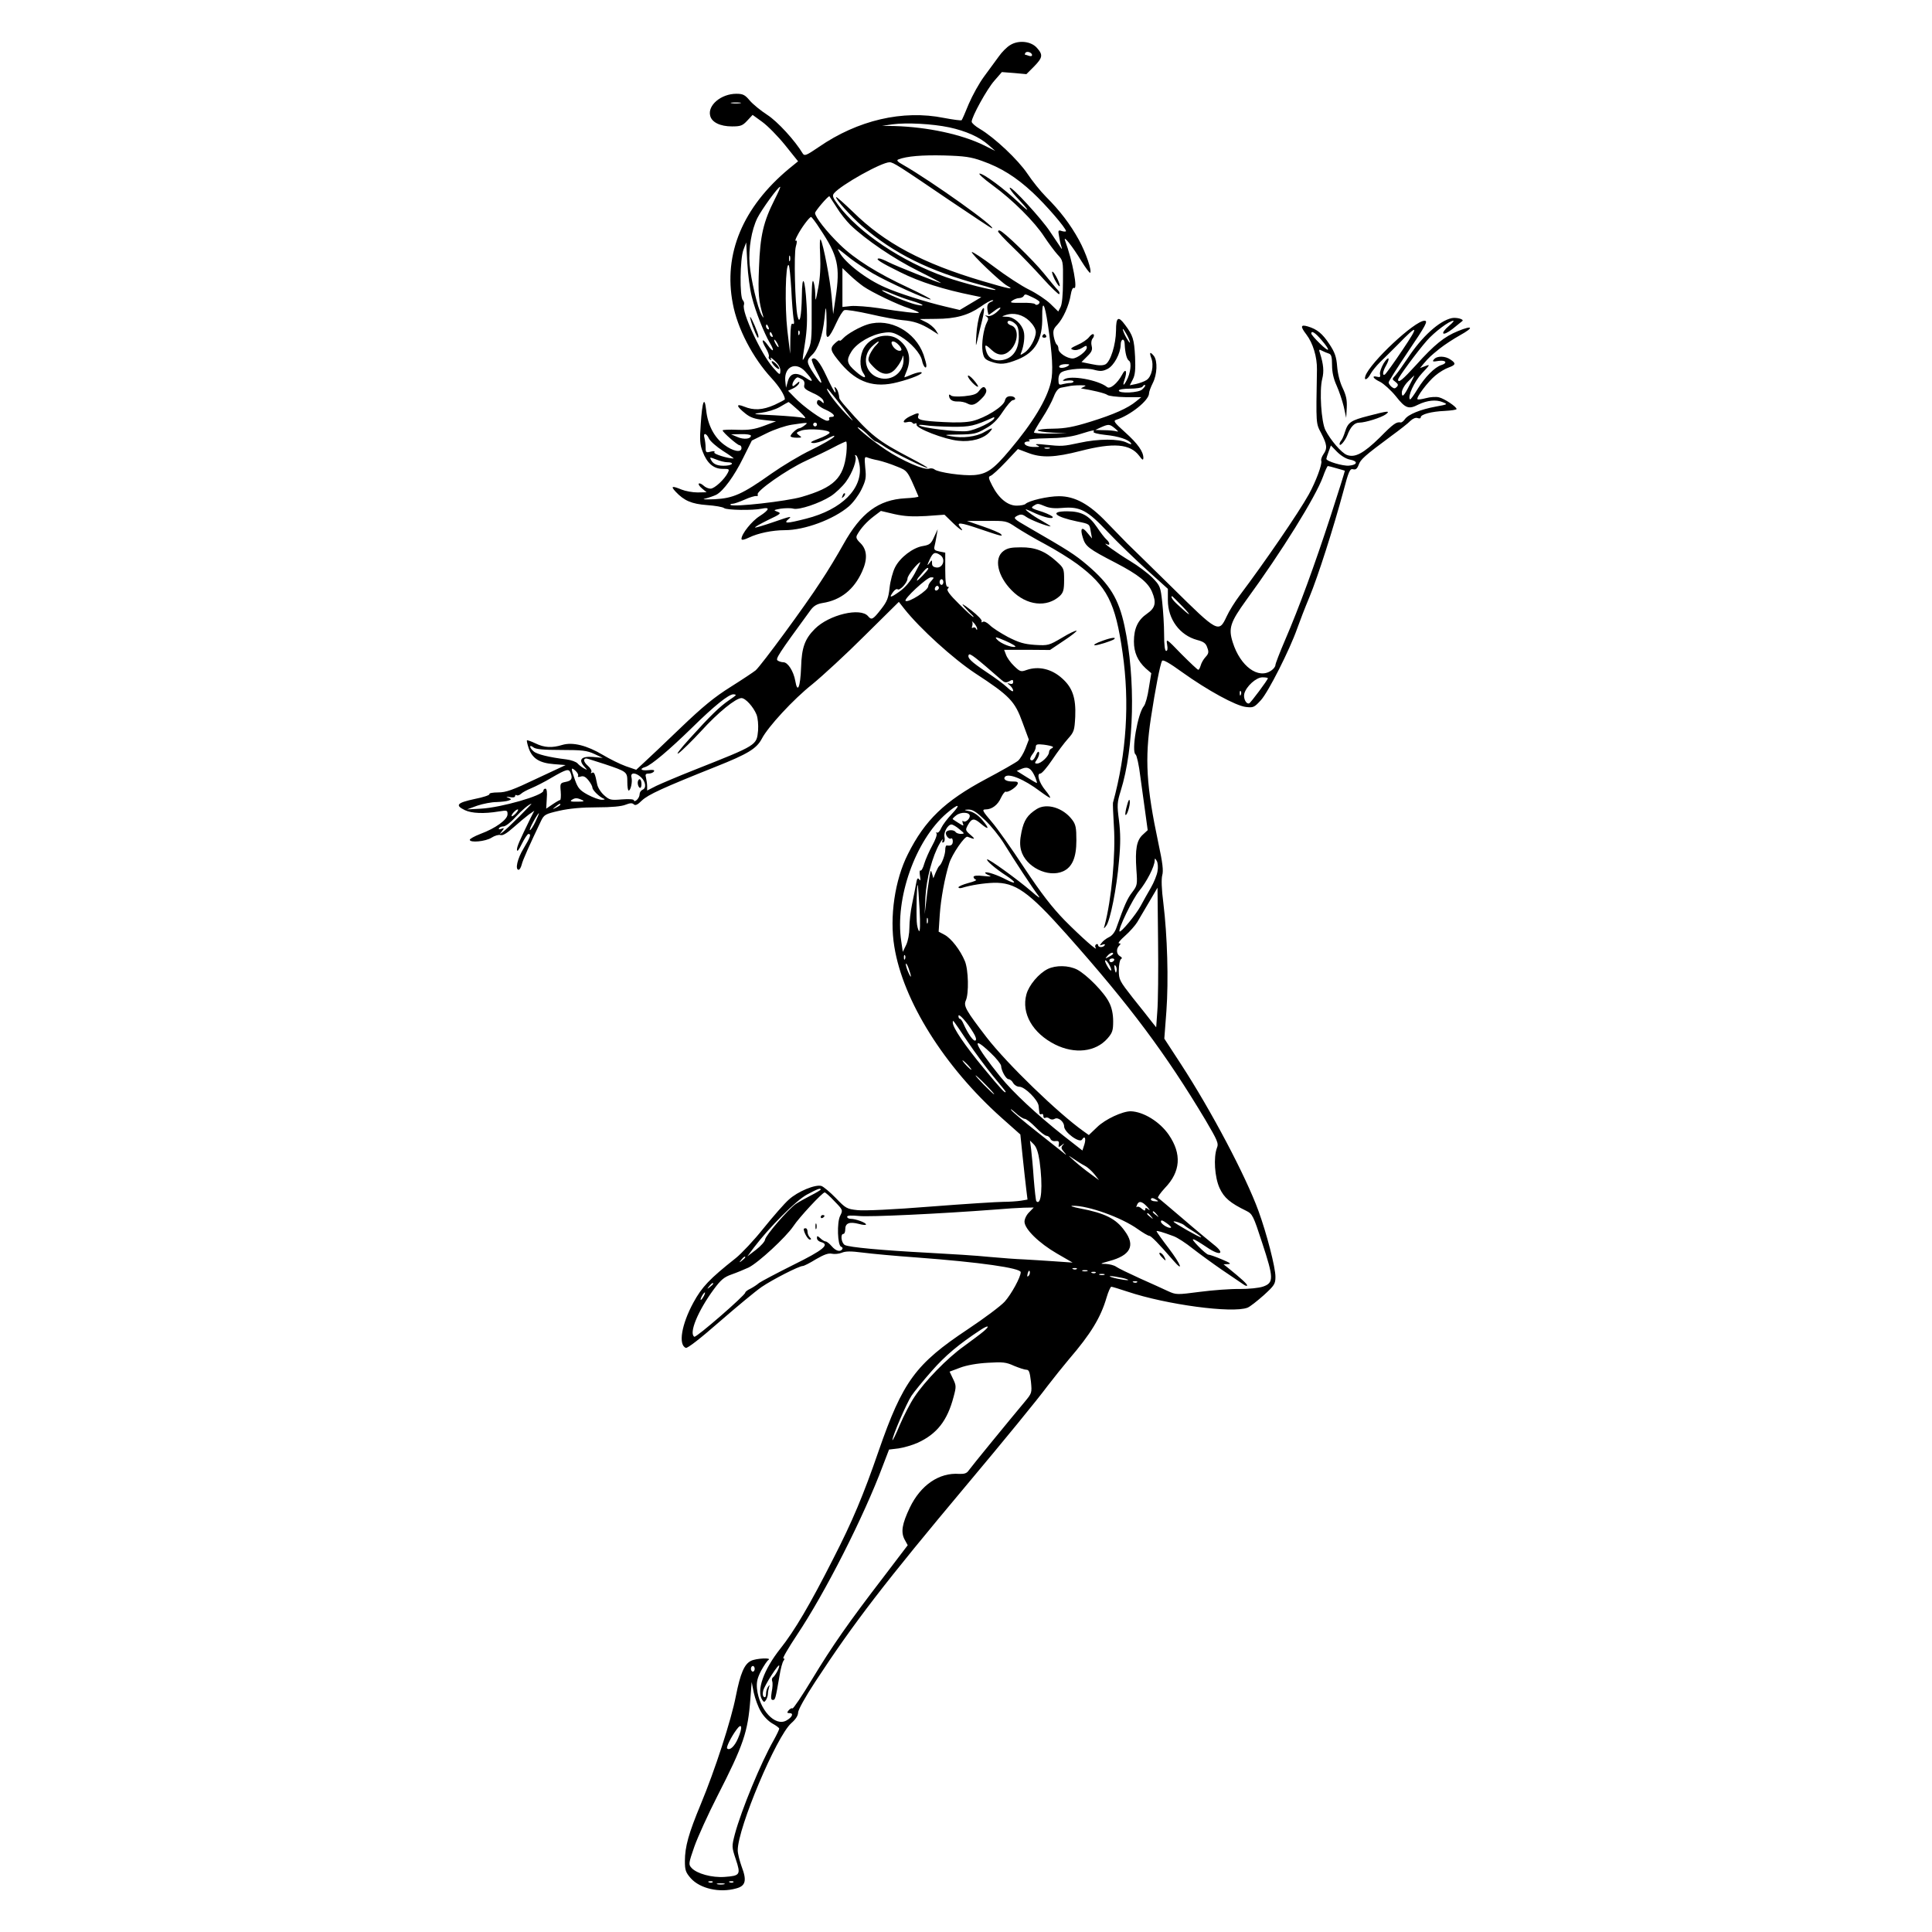 <?xml version="1.0" standalone="no"?>
<!DOCTYPE svg PUBLIC "-//W3C//DTD SVG 20010904//EN"
 "http://www.w3.org/TR/2001/REC-SVG-20010904/DTD/svg10.dtd">
<svg version="1.0" xmlns="http://www.w3.org/2000/svg"
 width="1024pt" height="1024pt" viewBox="0 0 1024 1024"
 preserveAspectRatio="xMidYMid meet">
<g transform="translate(0,1024) scale(0.1,-0.1)"
fill="#000000" stroke="none">
<path d="M5354 10001 c-17 -10 -44 -37 -60 -60 -16 -22 -51 -69 -77 -105 -27
-36 -63 -102 -82 -146 -18 -45 -35 -83 -38 -87 -3 -3 -46 3 -94 12 -218 44
-457 -12 -663 -154 -66 -45 -76 -49 -85 -35 -42 70 -134 170 -188 205 -34 22
-76 56 -93 76 -25 30 -36 36 -71 36 -81 0 -153 -61 -139 -116 8 -35 53 -57
116 -57 45 0 56 4 80 30 l29 31 51 -37 c29 -21 83 -76 121 -123 l69 -86 -48
-39 c-245 -204 -349 -452 -298 -715 24 -131 106 -288 205 -395 40 -43 71 -92
71 -112 0 -3 -25 -16 -55 -30 -64 -28 -110 -30 -161 -9 -45 18 -42 2 7 -37 26
-21 50 -29 98 -34 l64 -7 -64 -24 c-51 -19 -80 -23 -142 -21 -42 2 -77 0 -77
-3 0 -10 79 -79 90 -79 6 0 10 -7 10 -15 0 -26 -46 -17 -92 18 -53 39 -87 106
-95 182 -9 81 -21 49 -29 -74 -6 -81 -4 -109 10 -144 23 -62 58 -92 106 -92
35 0 37 -1 28 -20 -18 -36 -71 -85 -92 -85 -11 0 -28 7 -38 17 -10 9 -21 13
-24 10 -4 -4 4 -15 17 -26 l24 -20 -48 -1 c-26 0 -64 7 -84 15 -51 21 -60 19
-32 -11 45 -48 85 -65 166 -71 43 -3 84 -10 91 -16 14 -11 152 -13 200 -3 45
10 40 -6 -11 -39 -42 -26 -97 -95 -97 -121 0 -8 13 -6 40 7 47 23 124 39 189
39 106 0 259 57 340 126 22 19 52 59 67 90 23 48 26 62 20 115 -5 56 -4 60 12
54 9 -4 35 -11 57 -15 22 -5 66 -19 97 -32 60 -24 56 -19 116 -159 2 -4 -30
-8 -70 -10 -142 -8 -235 -77 -328 -244 -30 -54 -84 -144 -121 -199 -79 -123
-315 -444 -344 -469 -11 -9 -71 -49 -133 -88 -86 -54 -147 -104 -265 -217 -84
-81 -172 -164 -194 -184 l-41 -38 -55 19 c-31 11 -85 38 -122 60 -84 50 -159
69 -214 53 -55 -17 -96 -15 -143 8 -23 11 -43 18 -45 16 -2 -2 2 -20 9 -41 19
-55 57 -79 133 -85 l63 -5 -154 -72 c-128 -61 -162 -73 -204 -73 -28 0 -49 -4
-46 -9 3 -5 -33 -17 -79 -26 -93 -20 -105 -33 -51 -59 36 -17 101 -20 179 -7
45 7 47 7 47 -15 0 -28 -63 -74 -144 -104 -31 -12 -56 -26 -56 -31 0 -17 84
-9 115 11 17 11 38 17 48 14 12 -4 34 10 69 41 28 25 64 55 80 67 l30 21 -20
-39 c-60 -123 -72 -150 -72 -168 1 -13 10 -1 26 32 14 28 30 52 35 52 16 0 10
-17 -26 -77 -33 -54 -46 -113 -26 -113 5 0 12 12 16 27 5 23 41 103 103 233
16 32 22 36 97 53 53 12 120 18 199 18 77 0 131 5 152 14 23 9 35 10 43 2 8
-8 20 -3 43 20 34 32 113 68 391 179 171 68 217 96 245 149 32 62 166 208 267
288 55 45 181 161 279 259 l180 178 29 -37 c83 -105 260 -265 375 -341 184
-120 211 -149 251 -260 l34 -92 -18 -47 c-10 -26 -28 -55 -39 -65 -12 -10 -89
-54 -172 -98 -217 -116 -322 -217 -412 -397 -69 -136 -98 -332 -72 -490 46
-287 265 -637 569 -908 l99 -88 12 -116 c7 -64 15 -141 19 -172 l7 -57 -35 -6
c-20 -3 -61 -6 -92 -6 -31 0 -205 -11 -385 -25 -199 -16 -353 -23 -389 -19
-57 6 -63 10 -115 64 -30 31 -65 60 -76 64 -32 10 -126 -29 -173 -72 -23 -20
-83 -89 -134 -152 -50 -63 -117 -134 -147 -158 -140 -111 -179 -152 -225 -236
-63 -116 -81 -224 -40 -240 9 -3 75 48 179 139 91 79 191 162 223 184 59 40
198 111 218 111 6 0 38 16 70 36 43 25 66 33 84 29 13 -3 37 -1 52 5 21 9 49
9 111 1 46 -6 175 -18 288 -26 335 -25 550 -56 550 -78 0 -26 -50 -117 -85
-156 -21 -23 -108 -88 -195 -146 -277 -184 -345 -276 -473 -645 -81 -235 -140
-375 -240 -570 -125 -247 -207 -385 -281 -478 -89 -112 -128 -223 -96 -272 9
-13 11 -13 20 0 5 8 10 23 10 32 0 9 3 25 6 35 5 15 4 15 -5 3 -6 -8 -11 -25
-11 -38 0 -14 -4 -21 -11 -16 -6 3 -8 17 -4 33 7 29 85 150 85 132 0 -14 -22
-54 -34 -62 -5 -4 -6 -13 -3 -21 3 -8 2 -33 -3 -56 -5 -32 -4 -42 6 -42 13 0
14 4 35 125 6 39 16 76 22 83 6 8 6 12 -1 12 -6 0 26 55 71 123 150 224 355
628 456 898 l33 86 50 6 c27 4 73 17 102 30 102 47 157 117 190 243 15 55 14
61 -3 96 l-18 38 56 21 c34 13 91 23 147 26 78 5 97 3 138 -16 27 -11 56 -21
66 -21 14 0 18 -12 24 -62 6 -61 5 -62 -32 -107 -78 -93 -285 -346 -298 -365
-10 -15 -23 -19 -50 -18 -107 8 -205 -60 -262 -179 -41 -86 -48 -129 -28 -168
l17 -31 -124 -163 c-192 -250 -276 -371 -382 -546 -53 -88 -101 -159 -105
-156 -4 3 -13 -2 -20 -10 -10 -12 -9 -15 5 -15 23 0 14 -22 -17 -39 -60 -34
-144 57 -156 169 -3 35 2 56 22 95 15 27 32 53 39 57 20 13 -66 9 -93 -5 -35
-17 -56 -66 -80 -187 -24 -125 -111 -393 -186 -573 -64 -154 -84 -225 -84
-301 0 -48 4 -60 31 -91 49 -55 153 -79 241 -54 50 13 57 42 29 115 -11 31
-21 70 -21 87 0 118 205 604 284 674 23 20 36 40 36 56 0 14 38 83 90 162 207
316 367 524 808 1050 188 224 370 446 424 519 34 44 85 108 113 141 117 136
169 222 200 328 9 31 21 57 25 57 5 0 44 -12 86 -26 206 -69 556 -116 636 -85
13 5 51 35 86 66 57 52 62 60 62 98 0 50 -46 228 -90 349 -67 184 -250 531
-411 778 l-88 135 11 145 c12 165 5 401 -16 573 -10 76 -11 128 -6 148 7 24 2
66 -20 168 -65 306 -73 448 -40 666 23 151 49 285 59 302 4 9 38 -10 107 -60
134 -96 284 -178 337 -184 40 -5 45 -2 80 36 40 44 153 268 192 379 13 37 42
112 65 167 45 108 128 368 180 561 28 107 35 121 51 117 14 -4 22 2 30 23 10
29 31 48 174 154 44 32 90 68 101 80 13 12 28 18 38 14 9 -3 16 -2 16 4 0 16
57 31 127 34 35 2 63 6 63 10 0 12 -64 55 -93 62 -15 4 -46 2 -68 -4 -23 -6
-43 -9 -46 -6 -9 8 55 93 94 125 21 18 53 37 71 43 38 14 40 22 10 42 -28 20
-72 21 -88 1 -10 -12 -6 -13 24 -8 39 6 51 -11 15 -22 -35 -11 -87 -64 -125
-126 -20 -33 -38 -58 -41 -56 -14 15 23 95 64 139 43 45 44 48 18 38 l-29 -11
19 23 c31 36 37 41 85 80 25 20 74 52 108 71 76 42 69 55 -11 22 -71 -29 -123
-70 -222 -180 -71 -78 -95 -98 -95 -77 0 11 102 149 152 206 40 46 120 106
141 106 5 0 -5 -12 -22 -26 -52 -44 -37 -60 17 -18 26 21 49 40 52 42 13 9
-29 21 -55 16 -66 -14 -159 -98 -235 -214 -24 -36 -52 -75 -63 -88 -20 -22
-20 -22 -1 -36 15 -12 16 -17 7 -27 -10 -10 -15 -9 -28 1 -8 7 -15 17 -15 23
0 6 45 77 100 159 99 146 110 168 90 168 -52 0 -287 -220 -313 -292 -10 -29
11 -21 27 10 8 15 31 43 50 62 20 19 62 61 94 93 109 112 115 105 26 -27 -46
-69 -89 -128 -94 -131 -14 -9 -12 16 5 45 25 44 16 57 -11 15 -13 -22 -22 -48
-20 -58 4 -15 0 -18 -15 -14 -32 8 -21 -10 16 -27 19 -10 57 -44 83 -76 51
-65 68 -71 120 -44 46 22 93 27 127 13 30 -12 30 -12 -35 -24 -81 -15 -146
-41 -164 -67 -7 -10 -17 -18 -22 -17 -23 4 -38 -6 -111 -80 -86 -84 -132 -109
-175 -92 -28 11 -86 78 -113 131 -22 43 -33 210 -17 272 10 40 7 76 -12 136
-7 20 -5 22 11 13 10 -5 26 -12 36 -15 13 -4 17 -17 17 -61 0 -38 8 -73 24
-108 13 -29 30 -79 38 -112 l13 -60 3 54 c2 41 -3 65 -22 105 -15 31 -26 76
-29 114 -4 51 -12 74 -41 118 -38 57 -65 79 -115 94 -38 11 -40 0 -7 -43 35
-46 57 -119 56 -185 -5 -296 -6 -284 23 -339 31 -60 33 -80 11 -111 -8 -12
-14 -28 -11 -35 6 -16 -29 -110 -66 -177 -55 -99 -237 -364 -366 -535 -25 -33
-57 -84 -70 -113 -41 -88 -47 -84 -285 151 -113 111 -222 218 -242 237 -19 19
-67 69 -107 110 -93 98 -170 140 -254 140 -59 0 -159 -23 -178 -41 -5 -5 -26
-9 -47 -9 -47 0 -95 39 -129 106 -20 39 -22 47 -9 52 8 2 44 35 80 73 l65 69
53 -20 c72 -28 143 -25 279 10 175 45 263 38 311 -26 17 -23 21 -25 22 -11 0
33 -29 75 -97 136 -57 51 -64 61 -47 66 75 24 174 103 174 140 0 9 9 33 20 55
23 45 26 116 6 143 -20 25 -26 21 -14 -11 15 -39 2 -99 -25 -116 -12 -8 -37
-17 -55 -21 l-34 -7 16 31 c12 23 15 51 12 120 -5 93 -11 113 -53 169 -36 49
-48 42 -48 -30 -1 -75 -29 -164 -56 -179 -14 -7 -36 -7 -73 1 l-54 11 30 30
c24 23 29 35 24 55 -4 15 -2 32 5 40 7 8 9 18 5 22 -4 4 -15 -3 -24 -15 -9
-12 -37 -31 -61 -41 -37 -17 -41 -21 -23 -26 13 -4 31 0 47 10 22 14 25 14 25
1 0 -18 -51 -57 -75 -57 -30 0 -75 30 -75 50 0 10 -4 21 -9 24 -5 3 -12 22
-16 42 -5 31 -2 41 19 63 30 32 62 101 71 159 4 25 11 39 17 36 22 -14 -7 143
-47 251 -12 34 41 -33 86 -108 23 -37 44 -65 47 -63 10 11 -22 105 -59 173
-46 84 -101 156 -175 230 -29 29 -73 84 -99 123 -49 73 -174 191 -252 237 -24
14 -43 31 -43 38 0 26 81 173 120 217 l40 46 65 -5 65 -6 40 40 c46 47 49 62
17 98 -31 37 -99 44 -143 16z m116 -53 c0 -6 -7 -7 -16 -4 -9 3 -18 6 -20 6
-3 0 -3 4 1 10 7 11 35 2 35 -12z m-1547 -255 c-13 -2 -33 -2 -45 0 -13 2 -3
4 22 4 25 0 35 -2 23 -4z m1108 -128 c88 -19 161 -51 209 -94 l35 -31 -60 30
c-118 58 -299 97 -475 102 l-65 1 55 8 c75 10 211 3 301 -16z m174 -178 c100
-35 181 -86 268 -167 71 -66 177 -189 177 -205 0 -3 -10 -3 -21 0 -20 7 -22 5
-16 -26 3 -19 8 -43 12 -54 6 -19 5 -19 -7 -1 -7 10 -31 46 -53 79 -43 66
-204 241 -213 232 -3 -3 12 -24 34 -48 72 -76 79 -93 14 -31 -78 74 -186 154
-208 154 -8 0 22 -28 69 -62 106 -77 224 -195 274 -273 22 -33 53 -75 69 -93
31 -33 31 -34 30 -145 0 -69 -5 -121 -13 -135 l-12 -23 -42 41 c-23 22 -74 56
-113 75 -39 19 -122 73 -184 120 -62 47 -116 82 -119 79 -7 -7 154 -161 188
-179 42 -23 11 -17 -131 25 -317 94 -519 201 -687 367 -47 45 -87 81 -89 78
-7 -7 78 -102 137 -153 169 -146 355 -238 629 -312 46 -12 81 -24 79 -26 -7
-7 -175 36 -263 67 -233 82 -463 236 -571 382 -30 40 -33 50 -22 63 37 44 251
164 294 164 20 0 50 -20 318 -202 120 -81 221 -148 224 -148 31 0 -317 248
-470 336 -31 17 -37 25 -25 29 43 17 125 24 243 21 107 -3 142 -8 200 -29z
m-1099 -204 c-60 -119 -77 -191 -83 -359 -6 -141 -2 -181 22 -260 4 -11 0 -8
-8 6 -21 35 -58 193 -64 270 -6 84 10 180 41 244 24 47 110 166 121 166 3 0
-10 -30 -29 -67z m327 -40 c19 -32 53 -74 74 -95 82 -79 233 -181 358 -243 72
-36 126 -65 122 -65 -11 0 -236 89 -279 111 -21 11 -42 19 -48 19 -26 0 6 -21
112 -73 104 -52 231 -92 386 -123 l43 -9 -57 -34 -57 -34 -76 18 c-99 23 -252
71 -320 102 -100 43 -213 131 -242 186 -14 25 -17 27 61 -35 25 -19 77 -54
116 -77 81 -47 293 -143 307 -138 5 1 -48 29 -118 62 -166 77 -285 152 -363
228 -70 68 -132 147 -132 168 0 10 67 89 76 89 0 0 17 -26 37 -57z m-87 -116
c95 -142 108 -198 83 -364 l-13 -88 -8 90 c-8 93 -44 279 -58 305 -5 8 -6 -27
-3 -80 3 -63 0 -122 -10 -175 -15 -77 -15 -78 -16 -30 -1 28 -6 57 -11 65 -6
9 -9 -46 -8 -155 1 -157 -1 -174 -22 -218 -12 -26 -24 -46 -25 -45 -2 2 4 44
12 93 10 64 13 122 8 200 -8 143 -24 171 -25 45 -2 -107 -12 -155 -23 -105
-13 59 -20 329 -9 368 7 24 7 35 0 31 -5 -3 -2 9 8 27 20 40 64 99 73 99 3 0
25 -28 47 -63z m-361 -361 c19 -77 65 -192 96 -245 26 -43 18 -52 -11 -11 -30
42 -38 30 -11 -15 12 -20 19 -40 16 -45 -3 -5 0 -12 6 -16 8 -5 9 -3 4 7 -4 8
6 1 22 -14 20 -18 30 -37 29 -53 -1 -24 -3 -23 -39 18 -64 73 -167 296 -154
332 3 8 0 19 -6 25 -17 17 -15 218 3 266 l15 40 6 -110 c3 -60 14 -141 24
-179z m202 192 c-3 -7 -5 -2 -5 12 0 14 2 19 5 13 2 -7 2 -19 0 -25z m7 -150
c3 -68 9 -138 12 -157 5 -24 3 -32 -5 -27 -8 5 -11 -17 -12 -76 l-1 -83 -15
125 c-14 125 -10 356 7 345 4 -2 10 -60 14 -127z m382 14 c46 -32 182 -97 242
-116 28 -10 52 -20 52 -23 0 -6 -88 4 -214 24 -54 8 -120 13 -145 11 l-46 -5
0 103 0 103 40 -38 c22 -21 54 -47 71 -59z m258 -77 c61 -18 76 -31 24 -20
-42 9 -176 64 -183 76 -3 4 19 -3 49 -16 30 -13 79 -31 110 -40z m641 18 c19
-9 35 -20 35 -24 0 -12 -18 -20 -24 -11 -3 5 -35 8 -72 7 -57 -1 -64 1 -48 12
10 7 26 13 35 13 10 0 21 5 24 10 8 13 8 13 50 -7z m-223 -23 c-21 -9 -24 -24
-13 -68 1 -2 13 6 27 17 38 30 51 26 16 -4 -19 -16 -37 -23 -49 -19 -13 4 -15
3 -4 -4 10 -7 11 -14 2 -30 -18 -34 -30 -114 -23 -156 6 -33 12 -41 42 -52 51
-18 78 -16 145 11 93 38 132 106 129 228 -1 92 13 71 30 -44 24 -157 29 -250
16 -304 -21 -92 -96 -216 -217 -359 -87 -104 -122 -128 -189 -134 -60 -5 -191
14 -211 30 -7 6 -20 7 -29 4 -24 -9 -141 41 -229 100 -77 51 -181 138 -140
116 11 -6 33 -24 49 -41 17 -17 33 -31 37 -31 5 0 28 -14 53 -31 46 -30 207
-109 222 -109 5 1 -36 24 -91 53 -172 90 -209 119 -342 271 -18 20 -33 40 -34
44 -3 27 -9 46 -19 56 -8 8 -9 6 -5 -6 4 -10 5 -18 2 -18 -4 0 -24 38 -46 85
-36 78 -62 108 -78 91 -3 -3 8 -33 26 -66 39 -73 29 -79 -16 -10 -40 60 -40
70 -8 100 31 29 55 101 65 193 6 63 8 66 10 27 1 -25 2 -65 0 -89 -3 -59 14
-47 52 36 16 35 35 66 43 69 8 4 70 -6 137 -21 68 -16 146 -30 173 -32 58 -5
95 -17 150 -51 l39 -25 -15 24 c-9 13 -31 32 -50 41 l-34 17 86 1 c103 0 171
19 236 64 26 19 55 35 63 35 8 0 5 -4 -8 -9z m205 -102 c20 -20 33 -42 33 -58
0 -34 -31 -90 -60 -109 -23 -15 -24 -15 -16 4 13 34 19 83 12 108 -10 40 -51
77 -88 78 -31 1 -32 1 -8 9 43 15 91 3 127 -32z m-75 -15 c13 -11 18 -30 18
-66 0 -80 -41 -127 -108 -127 -35 1 -57 18 -66 53 -8 33 -4 34 30 2 34 -32 68
-32 99 -1 43 43 46 118 5 131 -11 3 -20 11 -20 16 0 14 22 11 42 -8z m-1308
-19 c3 -8 2 -12 -4 -9 -6 3 -10 10 -10 16 0 14 7 11 14 -7z m1915 -79 c0 -5
-8 6 -19 25 -11 19 -19 40 -19 45 0 6 8 -6 19 -25 11 -19 19 -39 19 -45z
m-1752 43 c-3 -8 -6 -5 -6 6 -1 11 2 17 5 13 3 -3 4 -12 1 -19z m-143 -4 c3
-8 2 -12 -4 -9 -6 3 -10 10 -10 16 0 14 7 11 14 -7z m2910 -26 c51 -59 45 -71
-9 -18 -25 24 -45 48 -45 52 0 18 21 5 54 -34z m-2884 -18 c6 -11 8 -20 6 -20
-3 0 -10 9 -16 20 -6 11 -8 20 -6 20 3 0 10 -9 16 -20z m1841 -2 c2 -48 11
-83 23 -90 15 -9 8 -67 -13 -105 -17 -32 -22 -28 -10 7 15 43 5 61 -13 25 -26
-48 -65 -80 -81 -66 -46 37 -194 64 -227 40 -12 -8 -7 -9 18 -6 17 2 32 0 32
-5 0 -4 -8 -8 -17 -8 -10 0 -28 -3 -40 -6 -20 -6 -23 -3 -23 24 0 20 7 35 18
40 31 17 129 24 171 12 33 -9 46 -8 72 5 34 18 68 82 69 128 0 32 20 37 21 5z
m-301 -118 c-20 -13 -53 -13 -45 0 3 6 18 10 33 10 21 0 24 -2 12 -10z m-1394
-27 c46 -50 49 -66 7 -37 -51 34 -84 29 -97 -16 l-10 -35 -4 38 c-6 73 55 102
104 50z m3207 -70 c-31 -62 -43 -74 -43 -43 0 13 14 39 32 57 18 18 33 33 34
33 1 0 -9 -21 -23 -47z m-3223 27 c12 -6 16 -17 13 -30 -4 -17 4 -24 45 -43
29 -12 53 -30 56 -41 4 -14 2 -16 -7 -7 -16 16 -27 14 -27 -5 0 -8 19 -24 45
-35 45 -20 59 -39 29 -39 -8 0 -12 -4 -9 -10 3 -5 -1 -10 -11 -10 -21 0 -128
76 -173 124 l-34 35 26 12 c14 6 29 19 32 27 5 12 1 12 -15 -3 -16 -14 -20
-15 -20 -4 0 13 18 39 28 39 2 0 12 -4 22 -10z m1495 -40 c-11 -5 -17 -9 -14
-9 50 -7 127 -25 138 -34 7 -6 50 -11 97 -12 l83 0 -27 -22 c-43 -36 -119 -70
-242 -108 -90 -28 -133 -36 -197 -37 -46 0 -83 -5 -83 -9 0 -4 35 -10 78 -12
l77 -3 -87 -2 c-49 -1 -88 2 -88 6 0 4 20 39 44 76 25 38 52 89 61 113 11 29
24 45 38 48 12 2 31 6 42 8 11 3 38 5 60 5 31 0 35 -1 20 -8z m325 6 c0 -3 -7
-12 -16 -20 -17 -18 -124 -23 -124 -6 0 6 26 10 59 10 33 0 63 5 66 10 6 10
15 13 15 6z m-1641 -68 c23 -29 57 -73 77 -98 24 -30 16 -24 -24 18 -54 56
-109 132 -97 132 2 0 22 -24 44 -52z m-196 -64 c36 -34 43 -45 26 -39 -13 4
-82 10 -154 14 -114 5 -123 7 -72 13 32 4 76 17 100 31 23 14 44 25 46 26 2 1
26 -20 54 -45z m31 -79 c-10 -8 -23 -15 -28 -15 -12 0 -46 -31 -46 -42 0 -4
14 -8 32 -8 29 0 30 1 13 13 -17 13 -16 15 12 25 38 13 155 4 150 -12 -2 -6
-28 -20 -58 -31 -42 -16 -49 -21 -30 -23 13 -2 46 8 74 22 34 18 46 21 36 10
-7 -9 -61 -40 -120 -69 -59 -28 -153 -85 -210 -125 -155 -110 -203 -131 -302
-136 -55 -2 -70 -1 -47 4 19 5 45 14 57 20 37 20 95 99 142 195 l46 92 77 38
c42 21 102 41 135 46 88 13 89 13 67 -4z m66 5 c0 -5 -4 -10 -10 -10 -5 0 -10
5 -10 10 0 6 5 10 10 10 6 0 10 -4 10 -10z m1580 -21 c18 -15 20 -19 7 -15
-10 3 -40 6 -65 6 l-47 1 30 14 c41 18 46 18 75 -6z m-114 -18 c-3 -5 25 -12
62 -16 71 -7 125 -25 137 -45 4 -7 -5 -5 -23 4 -41 21 -151 21 -250 -1 -88
-19 -94 -19 -182 -10 -42 5 -58 4 -45 -2 18 -9 18 -10 -7 -10 -32 -1 -58 8
-58 20 0 5 8 9 18 9 11 0 13 3 5 8 -7 4 36 8 95 9 76 1 126 7 172 21 78 24 83
25 76 13z m-2038 -36 c7 -14 40 -43 74 -65 35 -22 60 -40 56 -40 -32 0 -107
24 -102 32 5 7 -2 9 -20 4 -23 -6 -26 -4 -26 21 0 16 -3 38 -6 51 -9 30 10 28
24 -3z m222 16 c0 -18 -38 -22 -72 -7 l-33 14 53 1 c28 1 52 -3 52 -8z m506
-93 c-15 -133 -66 -182 -238 -232 -80 -23 -363 -55 -376 -42 -3 3 2 6 11 6 8
0 37 10 64 22 26 12 54 20 62 19 7 -1 10 2 7 8 -11 16 154 132 254 178 52 24
120 57 150 73 30 16 59 29 64 30 5 0 5 -28 2 -62z m2669 -34 c44 -8 41 -28 -5
-32 -32 -3 -120 23 -120 36 0 3 5 20 12 38 l12 33 33 -34 c20 -20 47 -37 68
-41z m-1592 59 c-7 -2 -19 -2 -25 0 -7 3 -2 5 12 5 14 0 19 -2 13 -5z m-1007
-89 c18 -123 -94 -235 -283 -283 -106 -27 -123 -27 -92 -1 19 16 5 13 -75 -15
-55 -19 -102 -33 -104 -31 -2 3 29 20 69 40 68 32 72 36 49 44 -22 8 -20 9 18
16 23 3 53 4 67 0 31 -8 138 28 198 66 25 16 62 51 81 77 35 48 60 118 49 136
-3 6 -1 7 5 3 6 -3 14 -27 18 -52z m-701 16 c36 0 31 -15 -6 -18 -42 -3 -67 6
-79 28 -10 18 -9 18 25 5 19 -8 46 -15 60 -15z m3229 -32 c22 -6 42 -12 44
-13 1 -1 -32 -107 -74 -236 -86 -264 -168 -488 -243 -662 -28 -65 -51 -125
-51 -132 0 -8 -10 -21 -22 -29 -68 -48 -164 22 -204 149 -24 75 -14 106 72
225 187 256 367 546 406 653 11 31 23 57 26 57 2 0 23 -5 46 -12z m-1543 -202
c21 -9 53 -12 91 -8 93 8 132 -13 240 -128 51 -54 144 -144 206 -200 l112
-101 0 -60 c0 -101 63 -186 155 -211 35 -9 47 -18 54 -41 9 -23 7 -32 -10 -50
-11 -12 -22 -32 -25 -44 -4 -13 -9 -23 -13 -23 -4 0 -44 38 -90 84 -78 81 -81
83 -75 50 4 -22 2 -34 -5 -34 -7 0 -11 30 -11 88 0 48 -5 125 -10 171 -9 81
-11 87 -52 129 -24 24 -77 64 -119 89 -65 39 -160 107 -121 88 17 -9 15 10 -4
26 -8 7 -31 36 -50 65 -42 62 -82 84 -158 84 -96 0 -66 -29 54 -54 65 -13 65
-13 71 -52 l7 -38 -24 29 c-29 37 -41 26 -25 -24 14 -47 29 -59 176 -135 119
-62 170 -103 191 -153 24 -57 18 -85 -27 -116 -48 -33 -69 -78 -69 -147 0 -58
20 -103 62 -142 l30 -26 -13 -79 c-6 -43 -18 -85 -26 -95 -33 -38 -68 -243
-44 -257 6 -4 18 -57 25 -117 8 -60 20 -148 27 -196 l12 -88 -26 -24 c-33 -30
-41 -77 -34 -184 6 -81 5 -85 -22 -121 -26 -33 -42 -70 -83 -186 -8 -25 -24
-45 -40 -52 -14 -7 -32 -20 -39 -30 -12 -15 -12 -16 4 -10 11 4 16 3 12 -3 -8
-13 -35 -13 -35 1 0 5 -5 7 -10 4 -6 -4 -7 -12 -3 -18 16 -25 -76 56 -164 145
-67 69 -123 141 -214 278 -67 102 -144 211 -171 242 -52 61 -55 68 -33 68 32
0 64 24 80 61 10 21 22 36 26 33 11 -6 56 23 63 41 3 10 -3 13 -23 13 -33 -1
-54 9 -46 23 16 25 102 -10 189 -76 27 -20 50 -35 52 -33 2 2 -9 20 -25 39
-34 41 -48 89 -27 89 8 0 36 33 63 73 26 39 64 90 83 111 33 37 35 44 39 118
4 98 -14 153 -69 202 -56 51 -125 67 -189 45 -30 -11 -35 -9 -66 21 -19 18
-38 45 -43 60 l-10 26 122 0 121 -1 73 49 c40 26 71 51 68 53 -3 3 -38 -13
-77 -37 -70 -41 -73 -42 -143 -38 -58 4 -85 12 -144 42 -39 21 -83 49 -96 63
-15 14 -30 22 -37 17 -7 -4 -9 -3 -6 3 4 6 -21 32 -56 59 -44 34 -55 39 -37
19 14 -16 32 -35 40 -42 8 -7 12 -13 9 -13 -4 0 -38 31 -76 69 -50 49 -67 73
-60 80 8 8 7 11 -1 11 -8 0 -12 27 -12 90 l0 91 -31 6 c-25 5 -30 10 -26 27 3
12 8 37 11 56 l6 35 -19 -41 c-16 -36 -24 -42 -59 -48 -53 -8 -122 -61 -148
-113 -12 -23 -25 -72 -29 -108 -6 -55 -13 -73 -46 -115 -42 -54 -50 -58 -68
-36 -40 48 -207 8 -282 -67 -53 -53 -70 -99 -73 -203 -4 -106 -19 -143 -31
-72 -9 50 -39 98 -63 98 -9 0 -23 4 -30 9 -13 8 2 32 174 267 17 23 34 33 64
38 96 15 166 71 209 166 30 66 27 115 -7 150 -24 23 -27 32 -18 47 19 34 50
68 88 97 l37 28 72 -17 c54 -12 97 -14 168 -10 l97 7 42 -41 c41 -40 67 -56
42 -26 -24 29 -1 27 104 -9 112 -38 126 -42 110 -26 -6 6 -48 24 -95 40 l-84
29 104 0 c103 1 105 1 157 -34 29 -19 98 -60 153 -89 56 -30 132 -77 170 -105
159 -118 203 -204 241 -471 38 -264 21 -532 -51 -795 -1 -5 1 -62 5 -125 10
-146 -13 -390 -49 -524 -6 -20 -5 -20 8 -3 21 25 56 200 68 344 9 93 8 147 0
214 -11 82 -10 96 9 157 72 230 80 595 20 875 -31 144 -78 220 -196 321 -67
57 -100 78 -313 201 -80 46 -82 49 -60 61 20 10 28 9 49 -6 23 -16 110 -50
128 -50 4 0 -18 14 -48 31 -47 25 -105 70 -75 57 6 -2 26 -11 45 -20 48 -21
90 -30 90 -19 0 5 -24 17 -52 27 -63 20 -67 22 -48 34 20 13 22 12 61 -4z
m-556 -259 c28 -21 13 -67 -20 -65 -18 2 -25 8 -25 22 0 20 0 20 -15 0 -12
-15 -12 -11 2 19 18 40 29 44 58 24z m-137 -97 c-22 -40 -49 -73 -80 -95 -49
-35 -59 -36 -33 -1 8 11 18 16 22 13 10 -11 53 34 53 57 0 16 54 84 68 86 1 0
-12 -27 -30 -60z m72 26 c0 -8 -60 -70 -60 -63 0 5 6 15 13 22 6 8 18 21 25
30 12 14 22 19 22 11z m17 -64 c-10 -10 -17 -23 -17 -29 0 -22 -103 -88 -120
-78 -13 8 113 125 134 125 18 0 18 -1 3 -18z m63 -7 c0 -8 -4 -15 -10 -15 -5
0 -10 7 -10 15 0 8 5 15 10 15 6 0 10 -7 10 -15z m-25 -36 c-10 -15 -25 -10
-19 6 4 8 10 12 15 9 5 -3 7 -10 4 -15z m1295 -96 c53 -56 39 -50 -27 11 -28
25 -41 46 -30 46 1 0 27 -26 57 -57z m-1091 -117 c0 -7 -2 -6 -6 2 -2 6 -10 9
-16 5 -6 -4 -8 0 -4 9 3 9 2 20 -1 24 -4 5 1 1 11 -9 9 -11 17 -24 16 -31z
m202 -94 c-18 -6 -77 17 -96 38 -15 17 -9 16 45 -7 34 -15 57 -29 51 -31z
m-74 -175 c17 -15 25 -17 42 -8 17 10 21 9 21 -3 0 -10 -6 -13 -17 -10 -17 5
-17 5 0 -9 9 -8 17 -20 17 -28 0 -7 -14 0 -32 18 -18 17 -67 53 -108 80 -84
56 -105 77 -95 93 6 9 36 -14 172 -133z m1413 8 c0 -8 -91 -130 -99 -133 -16
-6 -32 27 -26 51 10 39 63 87 96 87 16 0 29 -2 29 -5z m-143 -87 c-3 -8 -6 -5
-6 6 -1 11 2 17 5 13 3 -3 4 -12 1 -19z m-2677 -2 c0 -2 -17 -15 -37 -28 -48
-33 -96 -79 -208 -203 -50 -55 -76 -89 -58 -77 18 13 72 66 120 118 89 98 183
174 213 174 21 0 63 -46 80 -88 7 -19 10 -53 8 -84 -8 -79 -3 -76 -336 -208
-84 -33 -175 -72 -203 -85 l-49 -25 0 22 c0 13 -3 33 -6 46 -5 17 -2 22 14 22
12 0 24 5 28 11 5 8 -4 10 -30 7 -39 -4 -49 7 -15 17 32 11 124 88 249 210
116 114 192 175 217 175 7 0 13 -2 13 -4z m1680 -274 c3 -2 -1 -7 -7 -9 -7 -3
-13 -12 -13 -20 0 -20 -42 -60 -63 -60 -14 0 -14 3 0 23 8 13 13 29 10 36 -3
8 -9 2 -16 -14 -6 -16 -15 -28 -21 -28 -14 0 -13 13 5 36 8 10 15 26 15 36 0
13 8 15 43 11 23 -3 44 -8 47 -11z m-2606 -17 c112 0 137 -3 176 -21 l45 -21
-52 5 c-61 5 -79 -14 -47 -50 19 -21 19 -21 -2 -10 -11 6 -26 18 -33 26 -7 8
-34 18 -59 21 -90 11 -157 27 -174 43 -23 19 -24 39 -1 21 12 -10 51 -14 147
-14z m231 -75 c119 -40 120 -41 120 -95 0 -25 3 -45 7 -45 11 0 21 47 15 70
-7 27 22 27 51 0 25 -24 29 -58 7 -66 -8 -4 -15 -14 -15 -24 0 -10 -7 -23 -15
-30 -8 -7 -15 -8 -15 -2 0 6 -24 8 -64 5 -59 -5 -66 -3 -94 22 -17 15 -34 41
-37 59 -11 56 -16 66 -27 60 -7 -4 -8 -2 -4 4 4 6 -4 21 -18 33 -23 20 -27 39
-8 39 4 0 47 -14 97 -30z m2283 -72 c6 -16 10 -28 7 -28 -2 0 -27 14 -55 32
l-51 32 28 12 c32 13 50 1 71 -48z m-2424 10 c-4 -6 2 -8 14 -4 14 5 26 -1 41
-20 12 -15 21 -32 21 -39 0 -13 38 -50 60 -58 9 -3 5 -6 -10 -6 -14 0 -47 12
-75 27 -42 23 -52 35 -67 77 -23 64 -23 72 2 50 11 -10 17 -22 14 -27z m-40
16 c12 -30 6 -42 -25 -48 -30 -6 -31 -8 -27 -51 2 -25 0 -45 -3 -45 -3 0 -21
-10 -40 -23 l-34 -23 3 53 c3 34 0 53 -7 53 -6 0 -11 -5 -11 -11 0 -25 -223
-89 -330 -95 l-75 -4 55 20 c30 10 76 19 102 19 25 1 54 4 64 8 16 6 16 7 -2
15 -14 6 -12 7 9 3 16 -3 27 -1 27 5 0 6 4 9 9 5 5 -3 15 1 23 8 7 7 31 20 53
29 22 9 72 34 110 57 78 45 90 48 99 25z m61 -144 c15 -7 9 -9 -25 -9 -33 -1
-41 2 -30 9 18 12 28 12 55 0z m-333 -88 c-37 -37 -76 -74 -87 -82 -19 -14
-19 -14 -5 4 14 18 13 19 -3 13 -11 -4 -16 -3 -12 3 3 6 14 10 24 10 10 0 38
21 62 48 35 38 73 70 86 72 2 0 -28 -30 -65 -68z m218 63 c0 -2 -10 -9 -22
-15 -22 -11 -22 -10 -4 4 21 17 26 19 26 11z m2075 -49 c-23 -24 -48 -57 -56
-74 -7 -17 -17 -28 -23 -25 -5 3 -6 1 -2 -5 4 -6 -7 -35 -23 -64 -16 -29 -35
-72 -42 -95 -6 -23 -16 -40 -20 -37 -5 3 -6 -10 -3 -28 4 -24 3 -29 -4 -19 -8
11 -12 5 -17 -25 -4 -21 -13 -70 -21 -107 -8 -38 -14 -93 -14 -124 0 -31 -7
-70 -17 -91 l-18 -37 -8 55 c-35 227 75 537 240 679 63 54 80 52 28 -3z
m-2310 4 c-10 -11 -20 -18 -23 -16 -5 6 21 35 32 36 5 0 1 -9 -9 -20z m2485
-36 c32 -30 78 -87 102 -126 56 -91 151 -235 180 -273 16 -21 4 -14 -37 22
-72 62 -227 174 -233 168 -6 -6 45 -50 101 -86 56 -37 56 -50 0 -21 -45 24
-104 44 -111 37 -3 -2 6 -9 19 -14 18 -7 10 -8 -28 -4 -34 4 -53 2 -53 -5 0
-6 6 -12 13 -15 6 -2 -12 -10 -40 -17 -29 -8 -53 -18 -53 -23 0 -4 8 -6 18 -3
49 15 115 25 168 27 115 3 185 -46 387 -273 337 -379 526 -633 736 -984 64
-109 71 -124 61 -148 -19 -51 -12 -156 14 -213 24 -52 56 -79 142 -121 32 -16
37 -25 84 -170 61 -185 62 -211 5 -231 -23 -8 -76 -13 -125 -13 -47 1 -141 -6
-210 -15 -123 -16 -126 -16 -170 4 -25 12 -92 42 -150 68 -57 26 -113 53 -124
61 -11 8 -36 14 -56 15 -32 0 -31 1 19 15 113 30 140 82 82 160 -46 65 -105
94 -236 119 -41 8 -57 14 -39 14 80 2 259 -62 345 -124 27 -19 54 -35 60 -35
10 0 52 -43 127 -130 58 -67 42 -23 -23 63 -36 47 -65 88 -65 91 0 5 31 -4 90
-26 20 -7 66 -37 102 -66 36 -28 106 -79 154 -112 49 -33 99 -67 112 -76 12
-9 22 -12 22 -7 0 8 -32 37 -100 92 l-25 20 25 1 c18 1 9 7 -34 25 -33 14 -64
25 -71 25 -6 0 -31 21 -55 46 -48 50 -34 47 47 -7 71 -49 100 -35 34 16 -21
17 -94 77 -161 135 -68 58 -127 108 -132 111 -4 3 12 26 36 52 84 87 90 181
21 282 -48 70 -135 123 -202 125 -44 0 -135 -42 -178 -84 l-44 -42 -28 20
c-135 96 -405 357 -514 498 -109 142 -123 166 -110 195 17 37 14 164 -5 209
-24 58 -72 120 -107 139 l-32 17 6 91 c6 84 26 194 50 271 15 48 83 147 97
141 40 -16 44 -14 17 9 -29 25 -29 27 -15 53 21 37 33 38 69 7 43 -36 47 -27
8 19 -20 24 -45 42 -67 47 -33 7 -33 8 -7 9 22 1 43 -13 87 -55z m-80 21 c0
-17 -25 -37 -35 -27 -5 4 -5 -1 -2 -11 6 -16 5 -16 -21 0 -15 9 -29 19 -32 21
-3 2 6 11 19 21 25 19 71 17 71 -4z m-2302 -30 c-12 -25 -25 -45 -29 -45 -4 0
4 20 18 45 13 25 27 45 29 45 2 0 -6 -20 -18 -45z m2247 -40 c28 -23 29 -24 8
-25 -12 0 -25 5 -28 10 -8 13 -42 13 -50 0 -8 -13 14 -42 26 -34 5 3 9 -4 9
-15 0 -19 -10 -26 -32 -22 -5 0 -8 -10 -8 -24 0 -25 -19 -76 -32 -85 -4 -3
-12 -19 -19 -35 l-12 -30 -7 25 c-6 22 -8 19 -14 -21 -4 -25 -12 -79 -16 -120
l-9 -74 4 91 c5 96 37 217 76 284 11 19 18 27 15 17 -4 -11 -2 -16 5 -11 6 3
8 16 5 28 -6 24 18 66 37 66 7 0 26 -11 42 -25z m1050 -223 c-3 -20 -19 -59
-35 -87 -16 -27 -41 -72 -55 -98 -25 -46 -104 -141 -111 -134 -10 10 70 174
104 215 39 47 82 130 82 161 1 14 2 13 11 -2 6 -10 8 -35 4 -55z m-1261 -202
c4 -77 3 -120 -3 -115 -5 6 -11 28 -12 50 -3 59 0 199 5 194 2 -2 6 -60 10
-129z m1260 -540 l-6 -85 -24 30 c-13 17 -57 73 -99 125 -71 91 -75 97 -75
147 0 28 5 55 11 59 8 5 6 10 -5 16 -19 11 -21 39 -4 56 9 9 9 12 -1 12 -8 0
7 18 32 40 25 22 54 55 65 73 11 18 39 66 63 107 l44 75 3 -285 c2 -157 0
-323 -4 -370z m-1217 468 c-3 -7 -5 -2 -5 12 0 14 2 19 5 13 2 -7 2 -19 0 -25z
m983 -163 c0 -2 -10 -10 -22 -16 -21 -11 -22 -11 -9 4 13 16 31 23 31 12z
m-1103 -27 c-3 -8 -6 -5 -6 6 -1 11 2 17 5 13 3 -3 4 -12 1 -19z m1108 -8 c-3
-5 -10 -10 -16 -10 -5 0 -9 5 -9 10 0 6 7 10 16 10 8 0 12 -4 9 -10z m-25 -25
c19 -36 8 -40 -12 -4 -9 16 -14 29 -9 29 4 0 14 -11 21 -25z m-1052 -60 c0 -5
-6 4 -13 20 -8 17 -14 37 -14 45 0 8 7 -1 14 -20 7 -19 13 -39 13 -45z m1090
29 c-3 -14 -5 -12 -10 9 -3 19 -2 25 4 19 6 -6 8 -18 6 -28z m-760 -326 c14
-22 19 -39 12 -43 -10 -6 -39 34 -63 88 -6 15 -15 27 -19 27 -5 0 -8 7 -8 15
0 18 45 -32 78 -87z m-30 -48 c39 -58 100 -140 136 -184 36 -43 66 -80 66 -82
0 -13 -21 9 -116 124 -101 122 -164 215 -164 242 0 17 -3 21 78 -100z m123
-61 c30 -28 54 -59 55 -68 1 -26 26 -71 40 -71 7 0 18 -9 24 -20 6 -11 21 -20
33 -20 29 0 99 -70 102 -102 1 -13 3 -29 4 -36 0 -7 6 -10 11 -7 6 3 10 -1 10
-10 0 -9 5 -13 10 -10 6 4 16 2 23 -4 8 -6 18 -6 27 -1 18 11 50 -15 50 -40 0
-31 82 -91 95 -70 14 23 22 7 13 -24 l-11 -34 -101 79 c-141 112 -265 227
-334 312 -136 168 -162 232 -51 126z m-121 -64 c13 -14 21 -25 18 -25 -2 0
-15 11 -28 25 -13 14 -21 25 -18 25 2 0 15 -11 28 -25z m95 -105 c27 -27 47
-50 44 -50 -3 0 -27 23 -54 50 -27 28 -47 50 -44 50 3 0 27 -22 54 -50z m206
-180 c8 0 34 -20 58 -45 24 -25 50 -45 58 -45 7 0 16 -7 20 -15 3 -9 15 -15
27 -13 16 2 20 -2 18 -16 -3 -18 -2 -18 15 -6 15 12 16 12 6 0 -10 -11 -9 -18
5 -34 17 -20 16 -21 -3 -5 -11 9 -74 59 -140 111 -66 52 -127 103 -135 114 -8
10 2 4 21 -13 19 -18 42 -33 50 -33z m79 -225 c18 -130 10 -238 -17 -212 -3 3
-9 57 -14 119 -4 62 -11 133 -14 158 l-6 45 20 -20 c14 -14 24 -42 31 -90z
m240 -24 c14 -7 36 -27 50 -44 l25 -32 -45 33 c-25 18 -63 48 -85 68 -38 34
-38 34 -5 12 19 -13 46 -30 60 -37z m-1400 -126 c0 -2 -24 -17 -52 -31 -29
-15 -65 -35 -80 -45 -42 -30 -161 -168 -163 -189 -1 -10 -22 -34 -48 -54 l-46
-35 35 47 c82 108 222 248 280 280 58 31 74 37 74 27z m73 -62 c45 -46 45 -47
30 -77 -18 -35 -14 -157 5 -164 7 -2 10 -8 6 -13 -10 -16 -34 -10 -56 16 -12
14 -26 25 -32 25 -5 0 -18 7 -28 17 -16 14 -18 14 -18 1 0 -9 9 -18 21 -21 49
-13 14 -42 -148 -122 -88 -44 -169 -87 -180 -95 -10 -9 -30 -22 -45 -30 -16
-7 -28 -17 -28 -21 0 -14 -260 -240 -270 -234 -30 18 19 137 103 251 37 50 54
65 94 79 26 9 67 26 91 37 52 26 197 160 237 219 30 46 154 179 166 179 4 0
28 -21 52 -47z m1707 7 c12 -7 10 -9 -8 -7 -12 0 -22 5 -22 9 0 11 12 10 30
-2z m-49 -37 c13 -15 16 -21 7 -14 -14 11 -18 11 -18 1 0 -9 -5 -8 -18 3 -10
10 -22 14 -26 10 -4 -4 -4 0 0 10 9 24 27 21 55 -10z m-626 -28 c-14 -13 -25
-36 -25 -50 0 -39 77 -114 172 -169 l83 -48 -100 7 c-55 4 -127 8 -160 10 -33
1 -114 7 -180 13 -66 7 -212 16 -325 22 -246 13 -419 29 -442 41 -19 10 -25
59 -8 59 6 0 10 11 10 25 0 32 22 41 72 28 21 -6 38 -7 38 -3 0 10 -56 30 -81
30 -11 0 -19 5 -19 11 0 7 20 8 63 4 55 -6 433 12 721 34 56 5 124 9 153 10
l52 1 -24 -25z m676 -12 c13 -16 12 -17 -3 -4 -10 7 -18 15 -18 17 0 8 8 3 21
-13z m-30 -10 c13 -16 12 -17 -3 -4 -10 7 -18 15 -18 17 0 8 8 3 21 -13z m106
-59 c-9 -9 -54 18 -54 31 0 10 8 8 29 -7 16 -11 27 -22 25 -24z m70 12 c6 -6
30 -22 52 -35 22 -14 39 -27 37 -29 -4 -4 -146 77 -146 83 0 6 46 -9 57 -19z
m-2327 -170 c0 -2 -8 -10 -17 -17 -16 -13 -17 -12 -4 4 13 16 21 21 21 13z
m1757 -62 c-3 -3 -12 -4 -19 -1 -8 3 -5 6 6 6 11 1 17 -2 13 -5z m-255 -36
c-8 -8 -9 -4 -5 13 4 13 8 18 11 10 2 -7 -1 -18 -6 -23z m311 25 c-7 -2 -19
-2 -25 0 -7 3 -2 5 12 5 14 0 19 -2 13 -5z m44 -9 c-3 -3 -12 -4 -19 -1 -8 3
-5 6 6 6 11 1 17 -2 13 -5z m46 -11 c-7 -2 -19 -2 -25 0 -7 3 -2 5 12 5 14 0
19 -2 13 -5z m122 -24 c24 -10 -48 0 -85 12 -16 6 -10 7 20 3 25 -4 54 -10 65
-15z m52 -15 c-3 -3 -12 -4 -19 -1 -8 3 -5 6 6 6 11 1 17 -2 13 -5z m-2247 -8
c0 -2 -8 -10 -17 -17 -16 -13 -17 -12 -4 4 13 16 21 21 21 13z m-50 -66 c-6
-11 -13 -20 -16 -20 -2 0 0 9 6 20 6 11 13 20 16 20 2 0 0 -9 -6 -20z m1485
-185 c-16 -14 -65 -50 -107 -81 -87 -62 -207 -185 -262 -269 -21 -31 -55 -97
-77 -148 -21 -51 -39 -86 -39 -80 0 22 75 196 101 235 14 21 62 80 107 131 72
82 143 142 262 220 39 25 48 20 15 -8z m-1215 -1790 c0 -8 -4 -15 -10 -15 -5
0 -10 7 -10 15 0 8 5 15 10 15 6 0 10 -7 10 -15z m33 -227 c14 -25 41 -52 61
-63 20 -11 36 -23 36 -27 0 -5 -13 -32 -29 -61 -69 -121 -172 -372 -206 -498
-17 -66 -17 -68 5 -134 27 -81 23 -87 -59 -93 -67 -5 -148 17 -176 48 -16 18
-16 23 15 112 18 51 73 172 122 268 139 272 162 340 175 514 l7 91 11 -56 c7
-31 23 -77 38 -101z m-122 -143 c-18 -42 -44 -65 -57 -52 -6 6 21 61 50 100
29 40 33 11 7 -48z m-134 -761 c-3 -3 -12 -4 -19 -1 -8 3 -5 6 6 6 11 1 17 -2
13 -5z m110 0 c-3 -3 -12 -4 -19 -1 -8 3 -5 6 6 6 11 1 17 -2 13 -5z m-49 -11
c-10 -2 -26 -2 -35 0 -10 3 -2 5 17 5 19 0 27 -2 18 -5z"/>
<path d="M5290 9013 c0 -4 35 -42 78 -83 43 -41 114 -115 159 -165 44 -49 84
-87 87 -84 4 4 1 13 -6 20 -8 8 -42 49 -76 91 -57 70 -209 218 -233 226 -5 2
-9 0 -9 -5z"/>
<path d="M5590 8759 c12 -23 24 -39 26 -36 7 7 -28 77 -38 77 -5 0 1 -18 12
-41z"/>
<path d="M3990 8509 c20 -53 30 -71 30 -51 0 13 -38 102 -44 102 -2 0 4 -23
14 -51z"/>
<path d="M4090 8323 c0 -5 9 -18 20 -28 11 -10 20 -14 20 -8 0 5 -9 18 -20 28
-11 10 -20 14 -20 8z"/>
<path d="M5194 8575 c-8 -21 -17 -70 -19 -109 -4 -67 -4 -68 6 -26 5 25 17 71
25 104 17 69 11 85 -12 31z"/>
<path d="M4600 8521 c-43 -13 -108 -50 -130 -73 -11 -12 -20 -18 -20 -13 0 5
-11 -2 -24 -14 -30 -28 -26 -40 32 -109 85 -100 177 -130 299 -98 76 19 142
47 126 53 -6 2 -28 -3 -48 -11 -21 -9 -39 -16 -41 -16 -2 0 4 16 12 35 26 64
12 122 -42 164 -53 42 -147 20 -184 -42 -24 -39 -26 -104 -4 -135 22 -32 1
-27 -40 9 -48 41 -52 60 -23 106 29 46 106 90 170 99 38 6 53 2 90 -19 55 -33
106 -90 114 -128 6 -31 23 -50 23 -26 0 8 -7 33 -15 57 -44 123 -178 196 -295
161z m44 -110 c-11 -10 -26 -33 -34 -50 -12 -31 -11 -34 21 -67 45 -46 88 -47
122 -1 14 17 27 41 30 52 3 15 5 13 6 -8 3 -77 -74 -127 -145 -94 -61 29 -73
109 -25 158 16 16 33 29 37 29 4 0 -1 -8 -12 -19z m121 -1 c10 -11 15 -23 12
-26 -10 -10 -35 3 -47 25 -15 28 10 29 35 1z"/>
<path d="M5525 8460 c-3 -5 1 -10 10 -10 9 0 13 5 10 10 -3 6 -8 10 -10 10 -2
0 -7 -4 -10 -10z"/>
<path d="M5130 8247 c0 -14 47 -63 54 -56 2 2 -9 19 -25 37 -16 18 -29 26 -29
19z"/>
<path d="M5189 8168 c-12 -17 -30 -23 -78 -28 -35 -3 -65 -2 -71 4 -6 6 -10 6
-10 1 0 -22 17 -34 46 -33 16 1 40 -4 52 -11 25 -14 45 -6 81 33 14 14 21 31
18 40 -8 21 -19 19 -38 -6z"/>
<path d="M5326 8116 c-8 -31 -102 -90 -170 -107 -31 -8 -85 -10 -155 -6 -118
6 -142 12 -134 33 7 18 -1 18 -43 -2 -37 -18 -47 -40 -14 -31 11 3 23 1 26 -4
3 -5 10 -7 15 -3 5 3 8 0 7 -7 -4 -19 148 -78 221 -85 68 -8 135 11 166 46 23
25 15 25 -28 0 -42 -25 -116 -34 -177 -22 -40 7 -36 8 42 9 78 1 94 4 140 31
39 21 64 46 93 90 22 33 46 61 53 61 23 2 12 21 -12 21 -17 0 -26 -7 -30 -24z
m-56 -91 c0 -17 -99 -65 -144 -70 -50 -6 -242 17 -255 31 -3 3 12 3 34 0 22
-4 85 -7 140 -8 98 -1 119 4 223 51 1 0 2 -1 2 -4z"/>
<path d="M4466 7613 c-6 -14 -5 -15 5 -6 7 7 10 15 7 18 -3 3 -9 -2 -12 -12z"/>
<path d="M5318 7319 c-51 -38 -31 -132 44 -208 79 -81 187 -93 256 -29 18 18
22 32 22 84 0 60 -1 63 -41 99 -60 54 -112 75 -189 74 -50 0 -71 -4 -92 -20z"/>
<path d="M5847 6845 c-38 -13 -58 -25 -42 -25 16 0 90 24 100 32 14 12 -14 9
-58 -7z"/>
<path d="M5973 5970 c-7 -24 -10 -46 -8 -49 8 -7 26 52 23 73 -2 14 -7 6 -15
-24z"/>
<path d="M5495 5952 c-49 -31 -68 -59 -81 -122 -9 -43 -9 -71 -2 -97 24 -88
143 -147 223 -111 48 22 70 73 70 163 0 68 -3 85 -23 111 -48 63 -134 89 -187
56z"/>
<path d="M3380 6091 c0 -11 5 -23 10 -26 6 -4 10 5 10 19 0 14 -4 26 -10 26
-5 0 -10 -9 -10 -19z"/>
<path d="M5553 5104 c-48 -24 -100 -86 -113 -135 -27 -100 33 -205 152 -265
104 -52 215 -40 278 32 26 30 30 42 30 91 0 37 -7 72 -21 99 -25 53 -119 148
-170 175 -46 23 -112 24 -156 3z"/>
<path d="M6155 3580 c10 -11 20 -20 22 -20 2 0 -1 9 -7 20 -6 11 -16 20 -22
20 -6 0 -3 -9 7 -20z"/>
<path d="M4350 3789 c0 -5 5 -7 10 -4 6 3 10 8 10 11 0 2 -4 4 -10 4 -5 0 -10
-5 -10 -11z"/>
<path d="M4322 3740 c0 -14 2 -19 5 -12 2 6 2 18 0 25 -3 6 -5 1 -5 -13z"/>
<path d="M4260 3726 c0 -18 22 -56 32 -56 9 0 9 3 0 12 -7 7 -12 20 -12 30 0
10 -4 18 -10 18 -5 0 -10 -2 -10 -4z"/>
<path d="M7254 8036 c-94 -24 -109 -34 -125 -84 -6 -20 -15 -41 -20 -46 -5 -6
-9 -14 -9 -19 0 -18 28 14 41 46 17 45 38 67 64 67 32 0 117 27 140 44 26 20
12 19 -91 -8z"/>
</g>
</svg>

